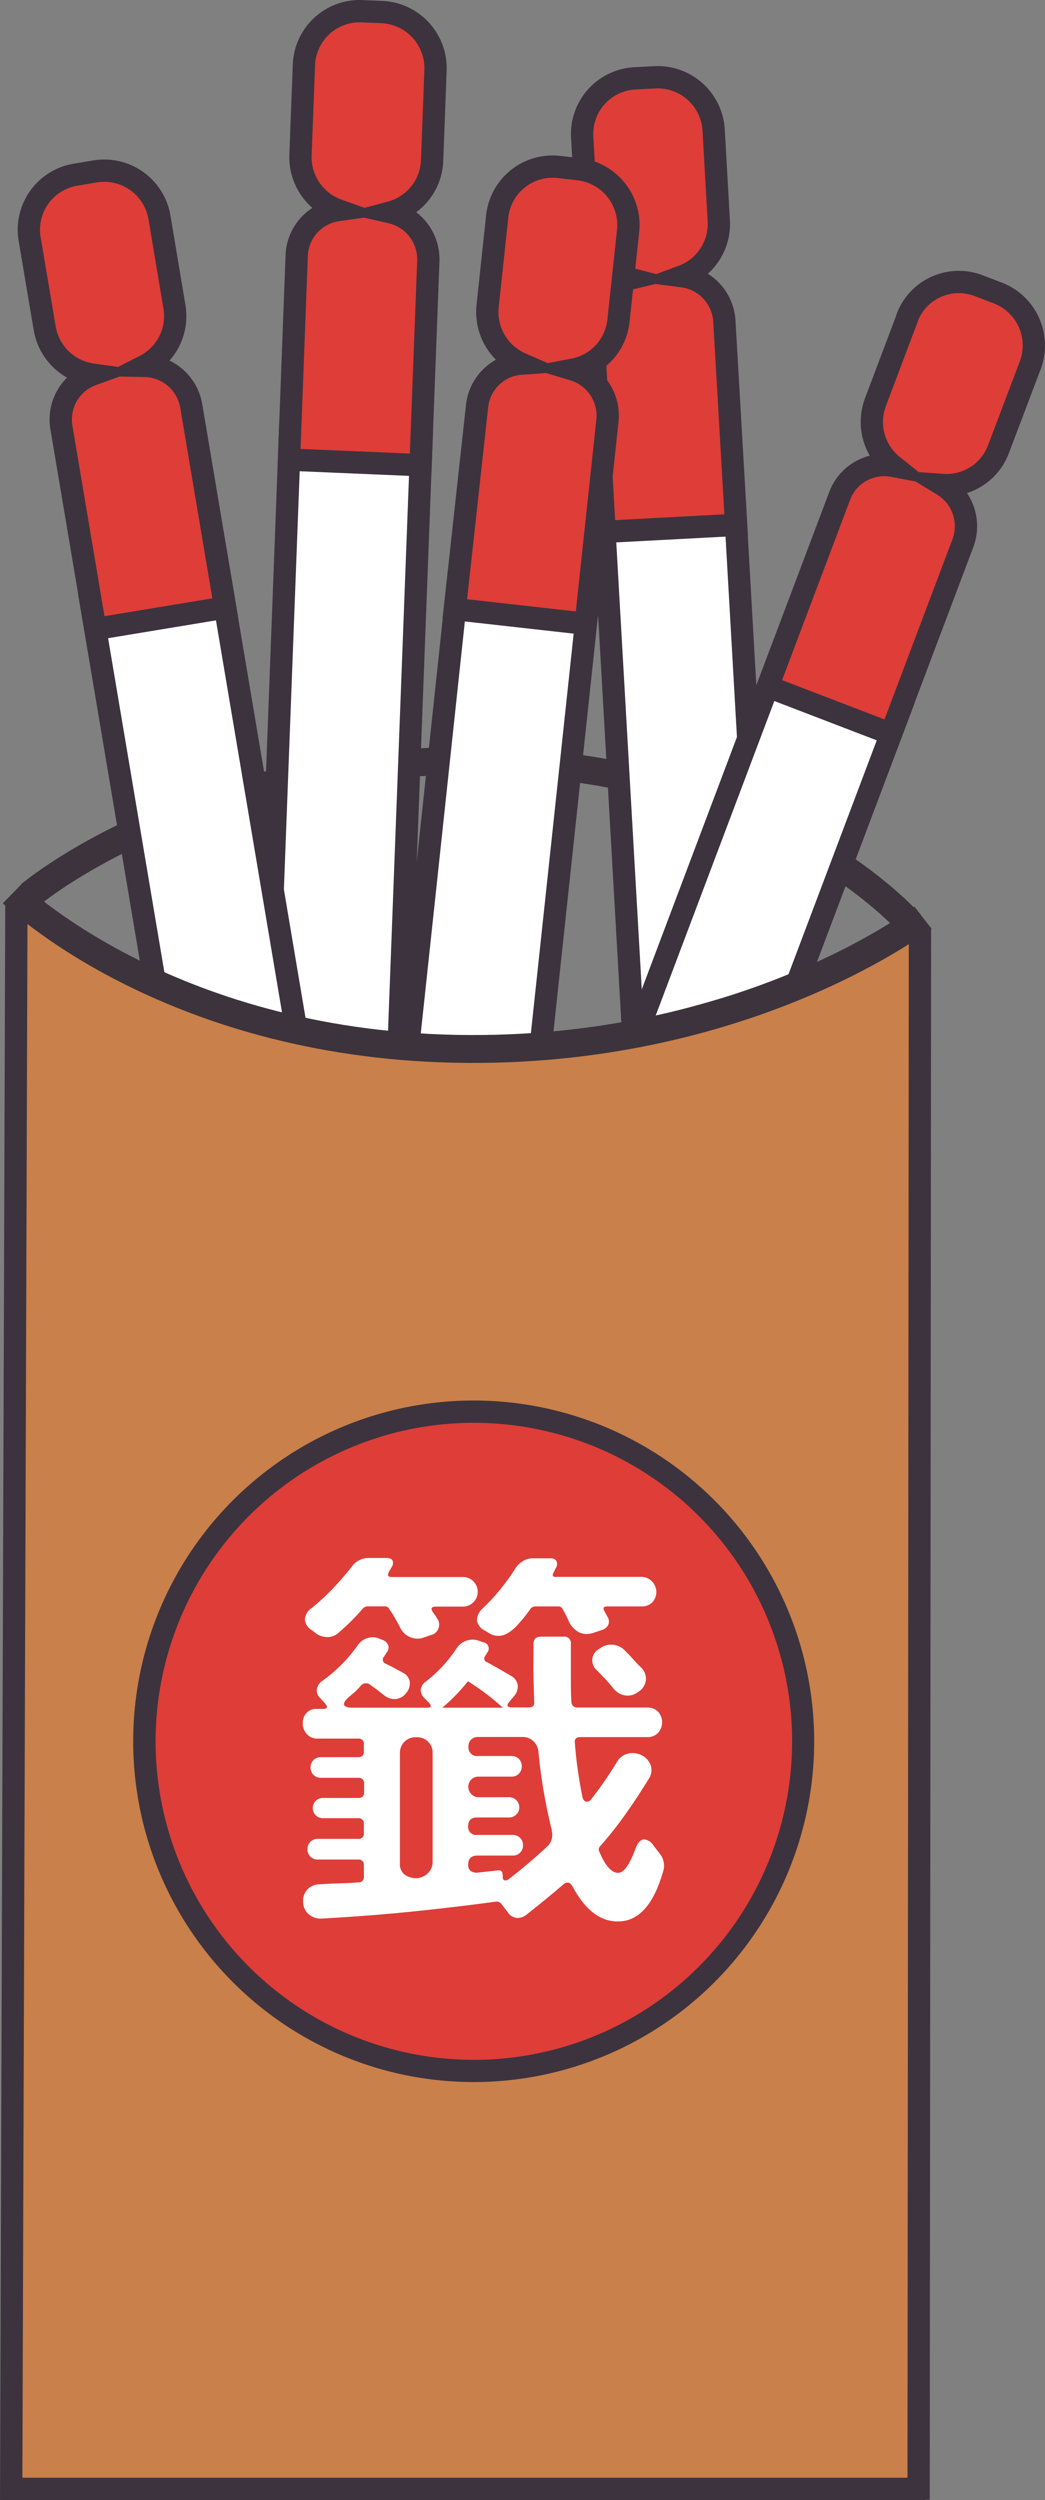 <svg id="分離模式" xmlns="http://www.w3.org/2000/svg" viewBox="0 0 187.52 448.25"><rect x="0" y="0" width="187.52" height="448.25" fill="#808080" stroke="none"/><defs><style>.cls-1,.cls-3{fill:none;stroke-miterlimit:10;}.cls-1{stroke:#3c333c;stroke-width:5px;}.cls-2{fill:#fff;}.cls-3{stroke:#3c333e;stroke-width:4px;}.cls-4{fill:#df3d38;}.cls-5{fill:#c9804b;}.cls-6{fill:#3c333e;}</style></defs><path class="cls-1" d="M196.39,199.94s29.56-25.05,81.67-24,76.33,29.22,76.33,29.22" transform="translate(-191.02 -39.47)"/><polygon class="cls-2" points="140.59 243.38 117 244.63 108.2 90.54 131.8 89.29 140.59 243.38"/><polygon class="cls-3" points="140.59 243.38 117 244.63 108.2 90.54 131.8 89.29 140.59 243.38"/><path class="cls-4" d="M320,79l-.92-16.19a10.06,10.06,0,0,0-10.55-9.48l-3.63.19a10,10,0,0,0-9.41,10.55l.92,16.18a10.08,10.08,0,0,0,7.57,9.2,8.53,8.53,0,0,0-6.54,8.81l2.08,36.57,23.6-1.25L321,97A8.62,8.62,0,0,0,313.5,89,10,10,0,0,0,320,79Z" transform="translate(-191.02 -39.47)"/><path class="cls-3" d="M320,79l-.92-16.19a10.06,10.06,0,0,0-10.55-9.48l-3.63.19a10,10,0,0,0-9.41,10.55l.92,16.18a10.08,10.08,0,0,0,7.57,9.2,8.53,8.53,0,0,0-6.54,8.81l2.08,36.57,23.6-1.25L321,97A8.62,8.62,0,0,0,313.5,89,10,10,0,0,0,320,79Z" transform="translate(-191.02 -39.47)"/><polygon class="cls-2" points="107.17 271.24 85.07 262.76 139.47 118.66 161.58 127.14 107.17 271.24"/><polygon class="cls-3" points="107.17 271.24 85.07 262.76 139.47 118.66 161.58 127.14 107.17 271.24"/><path class="cls-4" d="M370.16,120.09,375.88,105a10.08,10.08,0,0,0-5.82-13l-3.4-1.3a9.92,9.92,0,0,0-12.84,5.68.36.36,0,0,0,0,.09l-5.72,15.14A10.07,10.07,0,0,0,351.27,123a8.53,8.53,0,0,0-9.57,5.37l-12.91,34.2,22.11,8.48,12.91-34.2a8.65,8.65,0,0,0-3.61-10.42A9.94,9.94,0,0,0,370.16,120.09Z" transform="translate(-191.02 -39.47)"/><path class="cls-3" d="M370.16,120.09,375.88,105a10.08,10.08,0,0,0-5.82-13l-3.4-1.3a9.92,9.92,0,0,0-12.84,5.68.36.36,0,0,0,0,.09l-5.72,15.14A10.07,10.07,0,0,0,351.27,123a8.53,8.53,0,0,0-9.57,5.37l-12.91,34.2,22.11,8.48,12.91-34.2a8.65,8.65,0,0,0-3.61-10.42A9.94,9.94,0,0,0,370.16,120.09Z" transform="translate(-191.02 -39.47)"/><polygon class="cls-2" points="69.82 232.74 46.21 231.74 52.04 77.57 75.65 78.57 69.82 232.74"/><polygon class="cls-3" points="69.82 232.74 46.21 231.74 52.04 77.57 75.65 78.57 69.82 232.74"/><path class="cls-4" d="M268.56,68.27l.61-16.19a10.08,10.08,0,0,0-9.61-10.45l-3.63-.15a10,10,0,0,0-10.37,9.6l-.62,16.19a10.09,10.09,0,0,0,6.68,9.87,8.55,8.55,0,0,0-7.36,8.15l-1.38,36.59,23.61,1,1.39-36.59a8.65,8.65,0,0,0-6.72-8.75A10,10,0,0,0,268.56,68.27Z" transform="translate(-191.02 -39.47)"/><path class="cls-3" d="M268.56,68.27l.61-16.19a10.08,10.08,0,0,0-9.61-10.45l-3.63-.15a10,10,0,0,0-10.37,9.6l-.62,16.19a10.09,10.09,0,0,0,6.68,9.87,8.55,8.55,0,0,0-7.36,8.15l-1.38,36.59,23.61,1,1.39-36.59a8.65,8.65,0,0,0-6.72-8.75A10,10,0,0,0,268.56,68.27Z" transform="translate(-191.02 -39.47)"/><polygon class="cls-2" points="89.23 260.35 65.74 257.72 82.16 104.37 105.66 107 89.23 260.35"/><polygon class="cls-3" points="89.23 260.35 65.74 257.72 82.16 104.37 105.66 107 89.23 260.35"/><path class="cls-4" d="M302,97l1.73-16.11a10.08,10.08,0,0,0-8.88-11.08l-3.61-.41a10,10,0,0,0-11,8.86l-1.72,16.1a10.1,10.1,0,0,0,6,10.31,8.53,8.53,0,0,0-7.89,7.62l-4,36.39,23.49,2.63,3.9-36.39a8.62,8.62,0,0,0-6.1-9.18A10,10,0,0,0,302,97Z" transform="translate(-191.02 -39.47)"/><path class="cls-3" d="M302,97l1.73-16.11a10.08,10.08,0,0,0-8.88-11.08l-3.61-.41a10,10,0,0,0-11,8.86l-1.72,16.1a10.1,10.1,0,0,0,6,10.31,8.53,8.53,0,0,0-7.89,7.62l-4,36.39,23.49,2.63,3.9-36.39a8.62,8.62,0,0,0-6.1-9.18A10,10,0,0,0,302,97Z" transform="translate(-191.02 -39.47)"/><polygon class="cls-2" points="65.25 256.36 41.95 260.21 16.28 107.96 39.58 104.1 65.25 256.36"/><polygon class="cls-3" points="65.25 256.36 41.95 260.21 16.28 107.96 39.58 104.1 65.25 256.36"/><path class="cls-4" d="M222.32,94.47l-2.68-16a10.05,10.05,0,0,0-11.53-8.27l-3.58.6a10,10,0,0,0-8.19,11.53h0l2.7,16a10.07,10.07,0,0,0,8.53,8.3,8.56,8.56,0,0,0-5.53,9.49l6.09,36.13,23.3-3.85-6.09-36.14a8.64,8.64,0,0,0-8.35-7.19A10,10,0,0,0,222.32,94.47Z" transform="translate(-191.02 -39.47)"/><path class="cls-3" d="M222.32,94.47l-2.68-16a10.05,10.05,0,0,0-11.53-8.27l-3.58.6a10,10,0,0,0-8.19,11.53h0l2.7,16a10.07,10.07,0,0,0,8.53,8.3,8.56,8.56,0,0,0-5.53,9.49l6.09,36.13,23.3-3.85-6.09-36.14a8.64,8.64,0,0,0-8.35-7.19A10,10,0,0,0,222.32,94.47Z" transform="translate(-191.02 -39.47)"/><polygon class="cls-5" points="165.47 446.25 1.98 446.04 3.47 189.48 163.99 189.49 165.47 446.25"/><path class="cls-5" d="M195,200.73s44.43,26.32,70.63,27.86,91.45-21.78,91.45-21.78l-2,34.79-160.27,4.11Z" transform="translate(-191.02 -39.47)"/><path class="cls-4" d="M276.13,410.78a59.12,59.12,0,1,1,26.32-6.22A59.1,59.1,0,0,1,276.13,410.78Z" transform="translate(-191.02 -39.47)"/><path class="cls-6" d="M276,294.58a57.11,57.11,0,1,1-25.43,6,57.11,57.11,0,0,1,25.43-6m0-4h0a61.1,61.1,0,1,0,31.76,8.89A61.11,61.11,0,0,0,276,290.58Z" transform="translate(-191.02 -39.47)"/><line class="cls-3" x1="164.84" y1="448.21" x2="165.08" y2="166.31"/><path class="cls-3" d="M355.86,486.62" transform="translate(-191.02 -39.47)"/><polyline class="cls-3" points="2.94 162.13 2.01 446.25 166.06 446.25"/><path class="cls-1" d="M356.64,204s-31.78,24.56-83.89,23.52-79.47-27.88-79.47-27.88" transform="translate(-191.02 -39.47)"/><path class="cls-1" d="M274.11,231.15" transform="translate(-191.02 -39.47)"/><path class="cls-2" d="M254.42,345.66h13.22c.74,0,.88-.28.41-.84l-.83-.84a2,2,0,0,1-.7-1.57,2,2,0,0,1,.91-1.43,25.17,25.17,0,0,0,5.5-5.92,3.42,3.42,0,0,1,3.84-1.47l1,.35a1.12,1.12,0,0,1,.94,1.27,1.14,1.14,0,0,1-.24.55l-.42.69a.65.65,0,0,0,.12.91.51.51,0,0,0,.16.09c1.54.84,3,1.67,4.39,2.51a2.22,2.22,0,0,1,1.19,1.6,2.53,2.53,0,0,1-.63,2l-.83,1q-.92,1.05.48,1.05h2.93c.79,0,1.14-.38,1-1.12,0-1.44-.08-2.9-.11-4.39s0-3,0-4.46v-1.4c0-.88.46-1.32,1.39-1.32h4a1.17,1.17,0,0,1,1.32,1,1.71,1.71,0,0,1,0,.32v6c0,1.49,0,2.95.1,4.39a1,1,0,0,0,1,1h12.62a2.57,2.57,0,0,1,1.91.73,2.84,2.84,0,0,1,0,3.83,2.58,2.58,0,0,1-1.91.74h-12c-.79,0-1.12.37-1,1.11.14,1.77.32,3.45.56,5.06s.49,3.08.76,4.42c.14.67.42,1,.84,1a1.16,1.16,0,0,0,.91-.63,67.14,67.14,0,0,0,4.43-6.42,3.22,3.22,0,0,1,2.86-1.68,3.76,3.76,0,0,1,1.67.42,3.21,3.21,0,0,1,1.61,1.89,2.78,2.78,0,0,1-.42,2.37c-1.31,2.13-2.66,4.2-4.08,6.2a70.86,70.86,0,0,1-4.57,5.79.85.85,0,0,0-.14,1.11c1,2.37,2.09,3.61,3.21,3.7s2.14-1.42,3.21-4.25c.41-1.17.95-1.75,1.6-1.75a2.27,2.27,0,0,1,1.67,1.12l1.12,1.46a3,3,0,0,1,.66,1.36,3.21,3.21,0,0,1,0,1.57q-2.58,9.27-8.23,9.2-4.74,0-8.09-6.27c-.28-.47-.58-.7-.9-.7a1.51,1.51,0,0,0-.77.35c-1.07.93-2.17,1.84-3.28,2.75s-2.23,1.8-3.35,2.69a2.59,2.59,0,0,1-1.53.56,2.21,2.21,0,0,1-1.81-1.05L281,380.85a1.08,1.08,0,0,0-1-.42q-7.32,1-15.08,1.79t-16.24,1.25a3.28,3.28,0,0,1-2.26-.77,2.89,2.89,0,0,1-1-2.16,3,3,0,0,1,.74-2.27,3,3,0,0,1,2.19-.94c1.21-.09,2.38-.15,3.52-.17s2.29-.09,3.45-.18a.93.93,0,0,0,1-.8,1.34,1.34,0,0,0,0-.2v-2.1a.93.93,0,0,0-.85-1H248a1.78,1.78,0,0,1-1.29-.52,1.88,1.88,0,0,1-.52-1.36,1.78,1.78,0,0,1,.52-1.29,1.81,1.81,0,0,1,1.36-.53h7.25a.93.93,0,0,0,1-.8,1.34,1.34,0,0,0,0-.2v-1.71a.93.93,0,0,0-.85-1,.67.67,0,0,0-.2,0h-6.44a1.82,1.82,0,0,1,0-3.63h6.48a.93.93,0,0,0,1.05-.8,1.34,1.34,0,0,0,0-.2v-1.61a.93.93,0,0,0-.85-1h-6.88a1.8,1.8,0,0,1-1.88-1.89,1.78,1.78,0,0,1,.52-1.29,1.86,1.86,0,0,1,1.36-.52h6.69a.93.93,0,0,0,1-.8,1.34,1.34,0,0,0,0-.2V352.2a.92.92,0,0,0-.83-1H248a2.42,2.42,0,0,1-1.91-.81,2.78,2.78,0,0,1-.74-2,2.49,2.49,0,0,1,.67-1.78,2.27,2.27,0,0,1,1.77-.73H249c.74,0,.88-.31.42-.91l-.91-1a1.84,1.84,0,0,1-.63-1.63,2.24,2.24,0,0,1,1-1.5,26.89,26.89,0,0,0,6.27-6.28,3.29,3.29,0,0,1,2.72-1.53,2.72,2.72,0,0,1,1.12.21l.7.28a1.66,1.66,0,0,1,1,.94,1.37,1.37,0,0,1-.28,1.29l-.48.76a.76.76,0,0,0,0,1.07.7.7,0,0,0,.29.19c.52.23,1,.49,1.54.77l1.53.83a2.25,2.25,0,0,1,1.26,1.64,2.6,2.6,0,0,1-.63,2,2.7,2.7,0,0,1-2.16,1.11,3,3,0,0,1-1.81-.69l-1.29-1-1.36-1a1.24,1.24,0,0,0-.63-.14,1.1,1.1,0,0,0-.77.28c-.37.42-.74.82-1.11,1.19l-1.12.94C252.21,345,252.47,345.67,254.42,345.66Zm6.83-23.43H274a2.59,2.59,0,0,1,1.92.73,2.65,2.65,0,0,1-1.92,4.57h-4.74c-.84,0-1,.35-.56,1,.14.19.27.36.38.53a3.46,3.46,0,0,1,.32.52,1.92,1.92,0,0,1-.29,2.69,2,2,0,0,1-.83.38l-1,.35c-.22.08-.44.15-.67.21a3.7,3.7,0,0,1-.66.07,3.48,3.48,0,0,1-3.21-2.17c-.27-.51-.57-1-.87-1.56a16,16,0,0,0-1-1.57.81.81,0,0,0-.83-.49H257a1.11,1.11,0,0,0-.84.35,37.08,37.08,0,0,1-4.25,4.25,3,3,0,0,1-2.16.91,3.67,3.67,0,0,1-2-.63l-.69-.56a2.47,2.47,0,0,1-1.33-2,2.71,2.71,0,0,1,1.19-2,39.53,39.53,0,0,0,3.87-3.56q1.77-1.87,3.38-3.9a3.4,3.4,0,0,1,1.29-1.12,3.48,3.48,0,0,1,1.64-.42h3.2c.61,0,1,.16,1.16.46a1.3,1.3,0,0,1-.18,1.22l-.49.83c-.29.61-.13.91.48.91Zm1.53,31.65v19.73a2.32,2.32,0,0,0,.88,2,3.7,3.7,0,0,0,2.19.62,3.23,3.23,0,0,0,2-.94,2.72,2.72,0,0,0,.8-2V353.88a2.75,2.75,0,0,0-2.57-2.92h-.36a2.77,2.77,0,0,0-2.93,2.6,1.71,1.71,0,0,0,0,.32Zm7.6-8.22h10.88a43.17,43.17,0,0,0-6.27-4.74,32.79,32.79,0,0,1-4.61,4.74Zm19.67,22c-.52-2.09-1-4.3-1.4-6.63s-.77-4.78-1-7.39a3,3,0,0,0-.94-2,2.77,2.77,0,0,0-2-.73h-7.88a1.78,1.78,0,0,0-1.26.45,1.59,1.59,0,0,0-.48,1.22,1.54,1.54,0,0,0,1.74,1.74h6a1.78,1.78,0,0,1,1.82,1.74v.07a1.85,1.85,0,0,1-.52,1.36,1.76,1.76,0,0,1-1.3.53h-5.89a1.85,1.85,0,0,0-1.36.52,1.88,1.88,0,0,0,1.15,3.17h5.79a1.82,1.82,0,0,1,0,3.63h-5.88c-1.07,0-1.6.51-1.6,1.53a1.41,1.41,0,0,0,1.6,1.6h6.41a1.81,1.81,0,0,1,1.82,1.82,1.81,1.81,0,0,1-.53,1.36,1.7,1.7,0,0,1-1.29.52h-6.34c-1.12,0-1.67.54-1.67,1.6a1.37,1.37,0,0,0,.41,1.15,2,2,0,0,0,1.19.32l3.83-.42c.42,0,.65.16.7.49l.07.42v.41a.45.45,0,0,0,.49.49,1,1,0,0,0,.56-.21q3.69-2.85,6.9-5.85a2.73,2.73,0,0,0,.84-1.36,3.13,3.13,0,0,0,0-1.52Zm.83-45.46h15.27a2.72,2.72,0,0,1,1.92,4.57,2.63,2.63,0,0,1-1.92.73H300c-.7,0-.86.3-.49.9l.49.91a1.58,1.58,0,0,1,.17,1.5,1.87,1.87,0,0,1-1.22.94l-1.67.56a6.69,6.69,0,0,1-1,.14,3.11,3.11,0,0,1-1.81-.59,4.29,4.29,0,0,1-1.33-1.57,23.14,23.14,0,0,0-1.11-2.23.87.87,0,0,0-.91-.56h-4a1.14,1.14,0,0,0-.91.42c-.28.42-.64.9-1.08,1.46s-.91,1.09-1.39,1.6a7.5,7.5,0,0,1-1.57,1.29,3.12,3.12,0,0,1-3.42,0l-.7-.42a2.49,2.49,0,0,1-1.43-1.78,2.77,2.77,0,0,1,1-2.19,38.22,38.22,0,0,0,5.92-7.25,3.91,3.91,0,0,1,1.33-1.26,3.37,3.37,0,0,1,1.74-.49h3.14a1.19,1.19,0,0,1,1.11.46,1.29,1.29,0,0,1-.07,1.22l-.42.83c-.32.56-.16.84.49.84Zm7.76,12.86a3.28,3.28,0,0,1,2-.7,3.36,3.36,0,0,1,2.37.91c.51.51,1,1,1.54,1.6s1,1.09,1.53,1.6a2.8,2.8,0,0,1,.84,2.27,2.9,2.9,0,0,1-1.33,2.06,3.22,3.22,0,0,1-2,.7,3.39,3.39,0,0,1-2.58-1.4q-.63-.77-1.32-1.53c-.47-.51-1-1-1.47-1.54a2.34,2.34,0,0,1,.28-3.9Z" transform="translate(-191.02 -39.47)"/></svg>